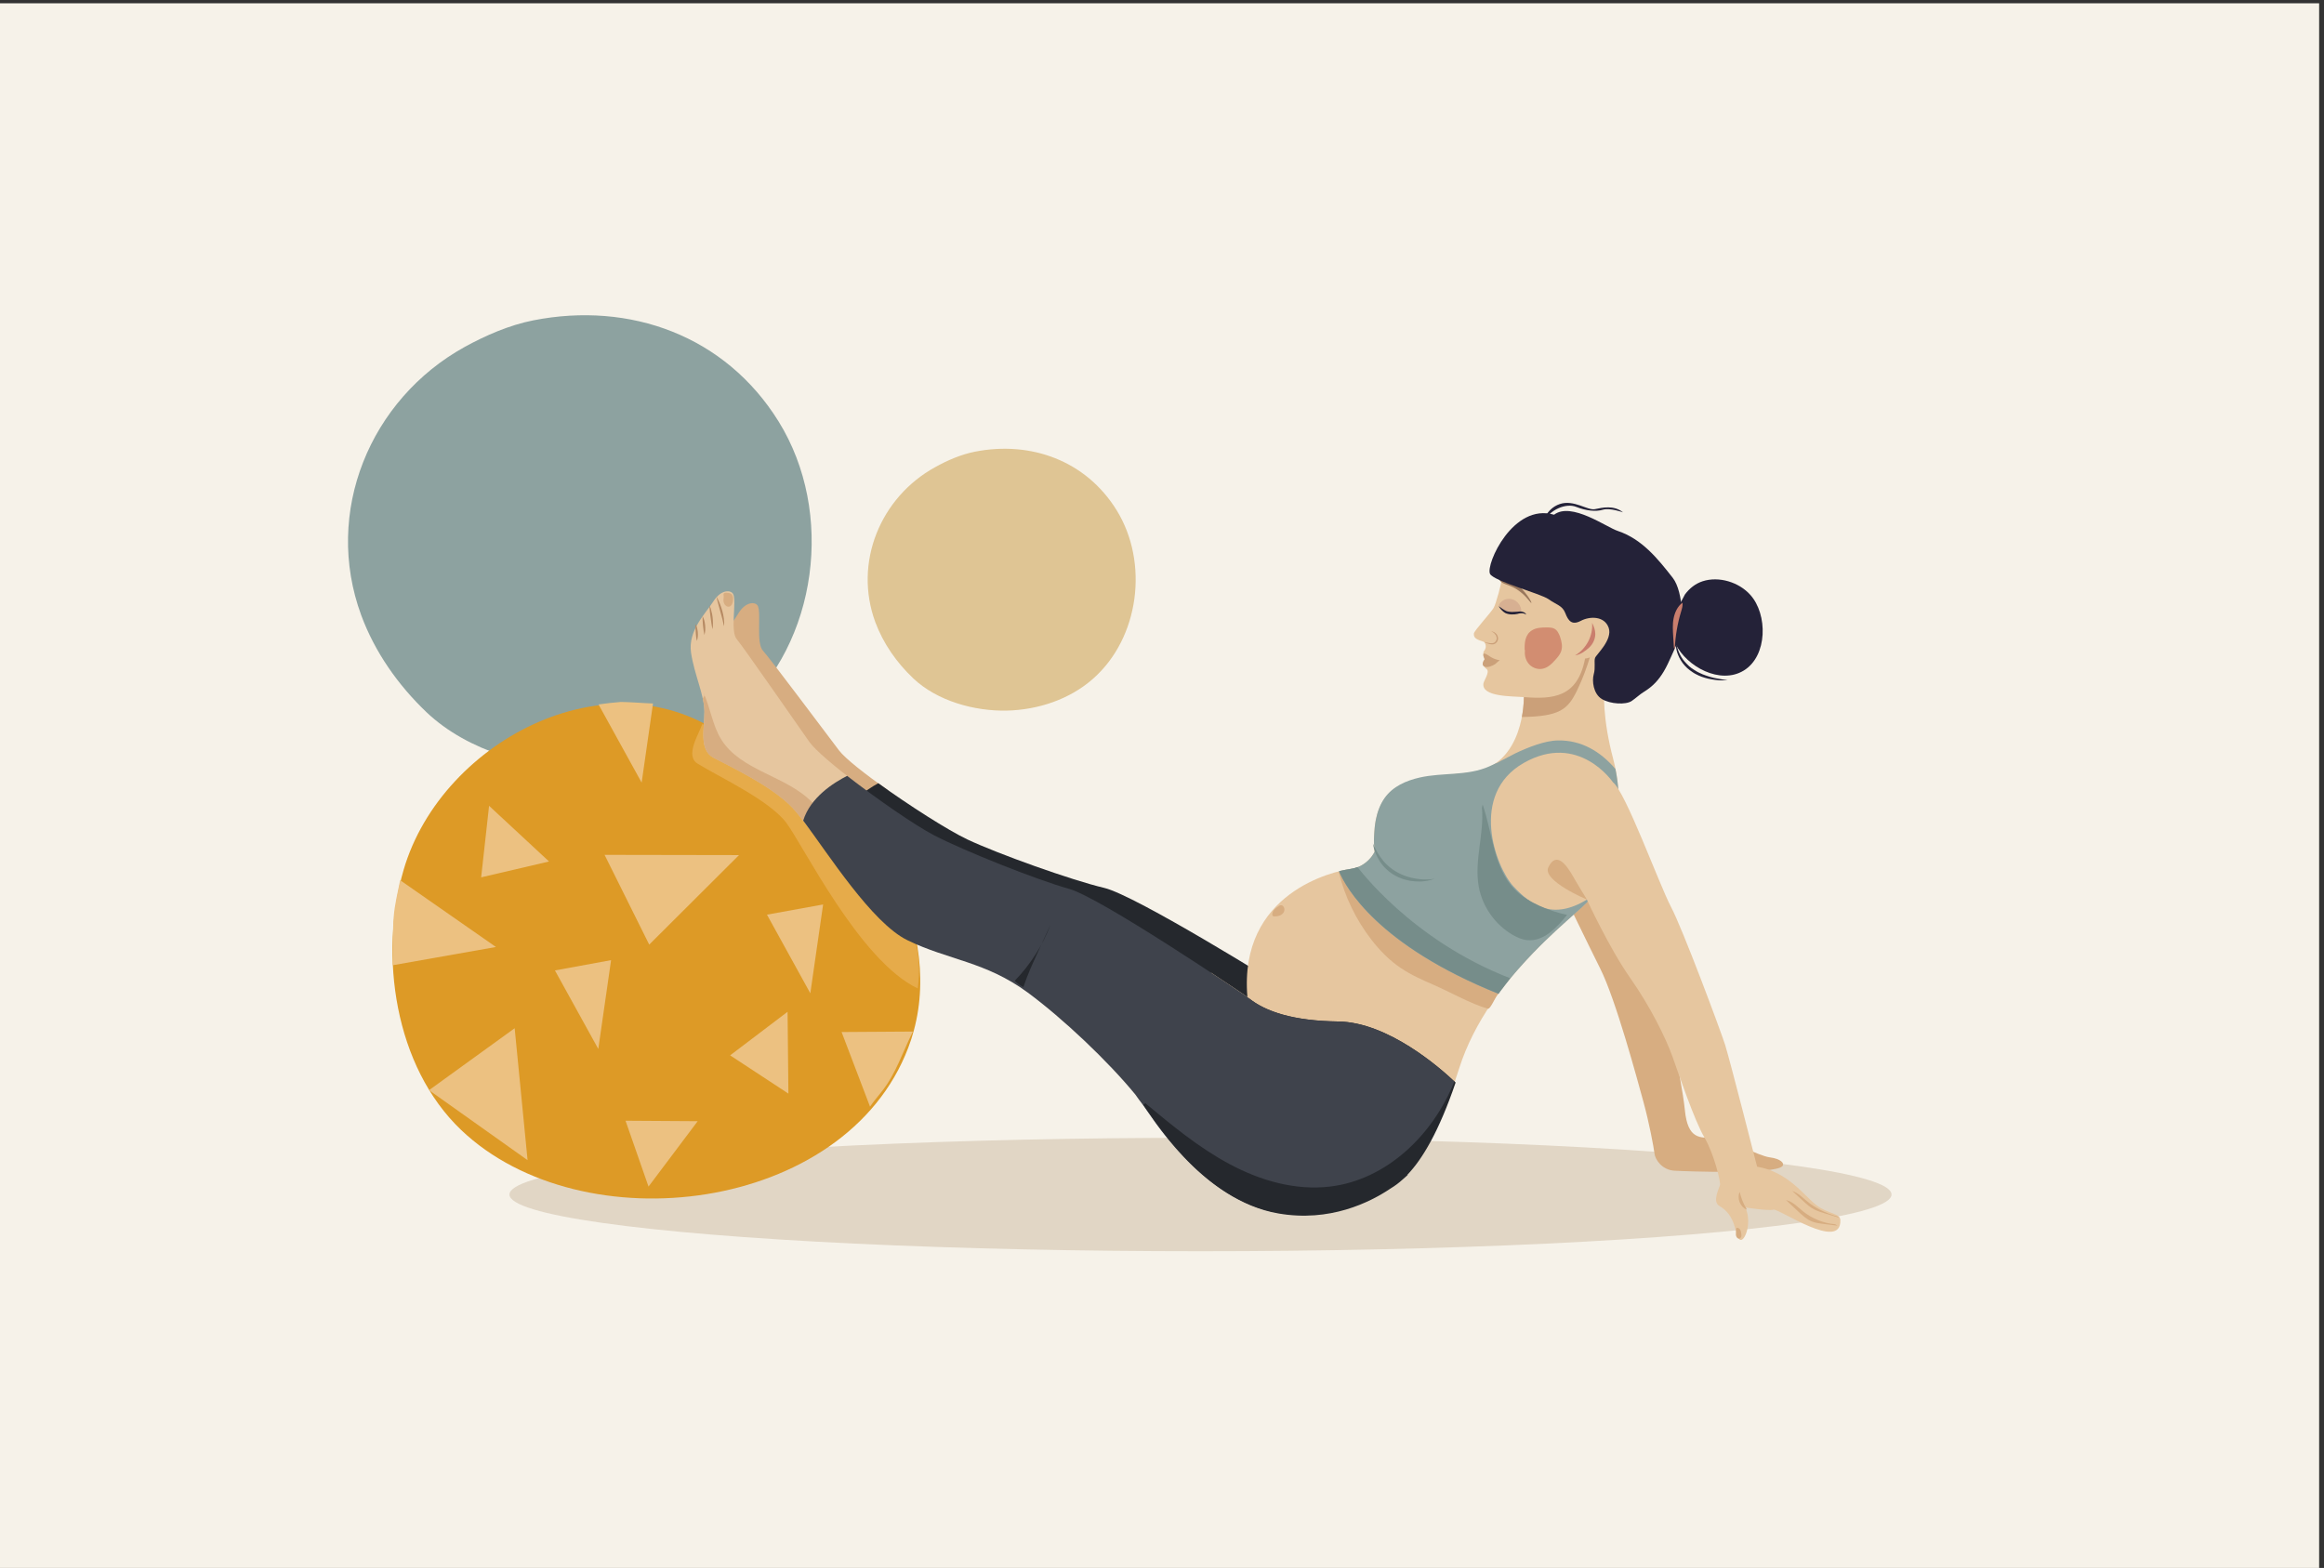 <?xml version="1.0" encoding="utf-8"?>
<!-- Generator: Adobe Illustrator 25.1.0, SVG Export Plug-In . SVG Version: 6.00 Build 0)  -->
<svg version="1.1" id="Layer_1" xmlns="http://www.w3.org/2000/svg" xmlns:xlink="http://www.w3.org/1999/xlink" x="0px" y="0px"
	 viewBox="0 0 1962 1323.9" style="enable-background:new 0 0 1962 1323.9;" xml:space="preserve">
<rect x="0" y="0" width="1962" height="1323.9" fill="#333333" stroke="none"/>
<style type="text/css">
	.st0{fill:#F6F2E9;}
	.st1{fill:#8DA2A0;}
	.st2{fill:#E1D6C5;}
	.st3{fill:#DD9A26;}
	.st4{opacity:0.5;fill:#F0BC6F;}
	.st5{fill:#D7AD81;}
	.st6{fill:#25282D;}
	.st7{fill:#E6C69F;}
	.st8{fill:#CBA079;}
	.st9{fill:#242238;}
	.st10{fill:#ECC181;}
	.st11{fill:#DFC594;}
	.st12{fill:#B68A63;}
	.st13{fill:#3F434C;}
	.st14{fill:#768D8A;}
	.st15{fill:#9A785D;}
	.st16{fill:#CA7E6D;}
	.st17{fill:#D28D71;}
	.st18{fill:#D7B092;}
</style>
<polyline class="st0" points="0,2.8 1957.9,2.8 1957.9,1323.9 0,1323.9 "/>
<path id="XMLID_1_" class="st1" d="M450.2,270.5c81.7-16.1,162.2,12.9,207.2,85.5c47.3,76.4,33.4,186.3-34.5,246.1
	c-34.3,30.2-80.7,45.5-126,46.5c-47.3,1.1-101.8-14-136.8-47.2c-24-22.9-43.6-50.7-55.1-81.8c-32.2-87.3,7.5-182.5,87.2-226.6
	C410,283.2,430,274.5,450.2,270.5z"/>
<ellipse id="XMLID_569_" class="st2" cx="1013.5" cy="1008.6" rx="583.4" ry="47.9"/>
<path id="XMLID_820_" class="st3" d="M619.1,627.1c-98.7-79.5-246-3.3-278.3,107.2c-21.1,72.2-7.7,166.2,48.5,219.8
	c102.2,97.4,324.5,70.3,377.5-69.5c1.8-4.7,3.4-9.6,4.7-14.5c12.4-45.8,2.8-96.1-21-137.1C722.5,684.7,673.6,641.4,619.1,627.1"/>
<path id="XMLID_819_" class="st4" d="M729,733.7c18.2,31.3,53.6,41.7,45.8,100.9c-49.3-23.3-97.4-122.3-111.3-140.3
	c-15.1-19.4-57.7-38.9-74.7-49.6c-10.8-6.8,1.5-25.3,4.2-33.6c5.2,3.2-0.3,12.7,4.6,16.7C652.1,642.2,701,685.5,729,733.7z"/>
<path id="XMLID_818_" class="st5" d="M623.2,518.2c6.2-10.6,15-10.4,16.7-6.3c2.8,6.6-1.7,31.1,4.2,37.5
	c5.9,6.4,52.4,68.7,64.3,84.3c5.3,6.9,22.1,20.1,41.5,33.7c-14.6,13.1-27.4,26.3-37.9,40.9c-6.3-8.1-11.6-14.6-15.7-18.6
	c-18.6-18.1-55.9-33.7-68.3-39.8c-12.5-6.1-8.4-24.2-8.9-38.3c-0.5-14.1-9.6-30.7-13.1-49.4C602.5,543.4,617,528.8,623.2,518.2z"/>
<path id="XMLID_817_" class="st6" d="M741.5,661.3c25.8,18.7,59.1,39.9,75.2,47.5c25.9,12.2,87.9,34.4,115.5,40.9
	c26.9,6.4,147.9,81.9,153.6,85.5c7.1,5.6,16.2,10.1,27.8,13.2c-14.6,25.5-28,51.8-42.7,77.2c-3,5.1-5.1,8.4-7.5,10.5
	c-15.6,0.2-31.7-2.8-45.4-7.6c-4.8-1.9-9.5-3.9-14.1-6c-3.3-1.5-6.5-2-9.5-1.8c-24.2-27.3-63-61.5-93.6-82.3
	c-36.7-25-67.8-24.8-103.2-40.4c-30.5-13.5-69.5-70.5-91.7-97.7C711,680.5,730.6,667.3,741.5,661.3z"/>
<path id="XMLID_816_" class="st5" d="M1322.8,760.2c0,0,15.1,31.4,28.2,57.7c13.2,26.3,31.4,94.1,36.4,112.3
	c5,18.2,8.8,38.9,9.4,43.9c0.6,5,6.3,13.8,16.9,14.4c10.7,0.6,84.5,3.2,91-3.8c2.2-2.4-1.3-6.3-10.7-7.5s-35.8-15.7-47.1-16.3
	c-11.3-0.6-22,1.9-24.5-23.8c-2.5-25.7-21.3-114.2-21.3-114.2s-55.8-78.4-58.3-78.4C1340.4,744.6,1322.8,760.2,1322.8,760.2z"/>
<path id="XMLID_815_" class="st7" d="M602.3,507.7c6.6-10.4,15.3-9.8,16.9-5.6c2.6,6.7-2.8,31.1,2.8,37.6
	c5.6,6.6,49.9,70.6,61.2,86.6c5,7.1,21.4,20.9,40.2,35.2c-15.1,12.6-28.4,25.3-39.4,39.5c-6-8.3-11.1-15.1-15-19.1
	c-17.9-18.8-54.6-35.8-66.8-42.3c-12.2-6.6-7.5-24.5-7.5-38.6c0-14.1-8.5-31.1-11.3-49.9C580.7,532.2,595.7,518.1,602.3,507.7z"/>
<path id="XMLID_814_" class="st7" d="M1218.6,938.8c-42.9-23.6-93.6-32.2-137.7-53.5c-30.3-14.6-49.6-31.9-58.6-64.1
	c18.1,11.9,30.8,20.6,30.8,20.6c-7.5-88.5,73.4-106.3,87.5-108.2c14.1-1.9,19.8-14.1,19.8-14.1c-4.7-66.8,36.7-61.8,81.9-67.4
	s44.2-63.4,44.2-63.4c15.1-0.9,48-40.5,59.3-47.1c11.3-6.6,15.1,1.9,15.1,1.9s-16,32.9,0.9,96.9c16.9,64-15.1,109.2-19.8,118.6
	s-84.7,63-110.1,143C1227.4,916.1,1223,928.2,1218.6,938.8z"/>
<path id="XMLID_813_" class="st8" d="M1286.5,588.7c15.1-0.9,48-40.5,59.3-47.1c11.3-6.6,0,0,0,0s-4.4,21-14.5,41.6
	c-7.7,15.8-14.6,21.8-46.5,22.2C1286.6,595.9,1286.5,588.7,1286.5,588.7z"/>
<path id="XMLID_809_" class="st6" d="M1054,842.6c14.8,12,38.7,19.4,75.6,19.9c42.4,0.5,86.6,39.6,98.5,50.9
	c-2.3,6.7-4.5,12.8-6.8,18.6c-18.9-13.1-67.9-46.6-78.5-48.1C1131.3,882.2,1075,869,1054,842.6z"/>
<path id="XMLID_808_" class="st9" d="M1418.3,509.4c0.5-0.1,3.7-6.8,4.2-7.5c3.9-5.2,8.8-9.1,14.9-11.1c13.8-4.5,30.7,0.8,40.2,11.4
	c14.9,16.4,14.8,51.7-5.5,64c-19.9,12.1-48-3.3-57.4-22.2C1398.9,512.1,1418.1,509.4,1418.3,509.4z"/>
<g id="XMLID_567_">
	<g id="XMLID_841_">
		<path id="XMLID_842_" class="st9" d="M1415,541.7c0,0,0.1,0.9,0.4,2.6c0.3,1.6,0.9,3.9,2,6.4c0.5,1.3,1.2,2.6,2,4
			c0.8,1.4,1.8,2.7,2.9,4c1.1,1.3,2.4,2.5,3.7,3.8c1.4,1.2,2.8,2.3,4.4,3.2c0.8,0.5,1.5,1,2.3,1.4c0.8,0.5,1.6,0.8,2.4,1.2
			c1.6,0.8,3.3,1.5,4.9,2c0.8,0.3,1.6,0.5,2.4,0.8c0.8,0.2,1.6,0.5,2.4,0.7c1.5,0.4,3,0.8,4.4,1c1.4,0.3,2.6,0.5,3.8,0.7
			c1.1,0.2,2.1,0.4,2.9,0.5c1.6,0.3,2.6,0.4,2.6,0.4s-0.9,0-2.6,0.1c-0.8,0-1.8,0-3,0c-1.2,0-2.5-0.1-3.9-0.3
			c-0.7-0.1-1.5-0.1-2.2-0.3c-0.8-0.1-1.5-0.3-2.4-0.4c-0.8-0.1-1.6-0.3-2.5-0.5c-0.8-0.2-1.7-0.4-2.6-0.7c-1.7-0.5-3.5-1.1-5.2-1.9
			c-0.9-0.4-1.7-0.8-2.6-1.3c-0.9-0.5-1.7-0.9-2.5-1.5c-1.6-1-3.2-2.3-4.6-3.5c-1.4-1.3-2.7-2.7-3.8-4.2c-1.1-1.5-2-3-2.8-4.5
			c-0.8-1.5-1.3-3-1.8-4.3c-0.9-2.8-1.1-5.2-1.2-6.8C1414.9,542.6,1415,541.7,1415,541.7z"/>
	</g>
</g>
<path id="XMLID_565_" class="st7" d="M1299.4,455c0,0-17.6,2.6-26.3,16.1c-4.4,6.8-3.7,9.1-4.9,16.9c-0.6,4.1-5.1,21.8-7.3,25.4
	c-2.4,4.1-16.4,19.2-16.6,21.5c-0.4,4.2,2.9,5.2,8.6,7.1c0,0,3.5,3.7-0.3,8c0,0-1.6,3.9,2,6.8c0,0-5.1,4.1,0.5,8.2
	c2.9,2.2-2.3,9.7-2.7,11.9c-2.1,11.8,25,10.9,34.2,11.7c24.3,1.9,45.3,0.5,51.6-32.7c-0.2,1,10.8-3.1,11.5-3.6
	c6-4.6,10.9-14.5,8.6-22.2c-2.2-7.1-10.8-11.9-17.8-11.1c-12.7,1.5-16.7-4.9-23.8-14.2c-5.9-7.6-11.8-15.5-14.7-24.8
	C1299.4,472.1,1299.4,463.2,1299.4,455z"/>
<path id="XMLID_563_" class="st9" d="M1302,442.2c0,0,3-12.6,14.8-16.6c11.9-4,23.5,5.6,29.7,4.3c6.2-1.3,16-3.6,23.7,2.7
	c0,0-11.1-4-17-2.2c-5.9,1.8-14.2,0.9-22.5-2.4C1322.6,424.7,1308.5,429.5,1302,442.2z"/>
<path id="XMLID_560_" class="st8" d="M1253.3,556.6c0,0-2.7-5.6,0.5-4.6c3.2,1.1,5.5,4.5,12.5,5.5c-0.5-0.1-3.6,3-4.1,3.3
	c-2.3,1.4-6.2,3.2-8.9,2.1C1250.6,562,1251.9,558.4,1253.3,556.6z"/>
<g id="XMLID_558_">
	<g id="XMLID_883_">
		<path id="XMLID_885_" class="st8" d="M1258.9,533.1c0,0,0.1,0,0.3,0c0.2,0,0.4,0,0.7,0.1c0.3,0.1,0.7,0.2,1.1,0.4
			c0.4,0.2,0.9,0.4,1.3,0.8c0.9,0.7,1.8,1.7,2.2,3.1c0.2,0.7,0.3,1.5,0.2,2.3c-0.1,0.8-0.4,1.5-0.9,2.2c-0.3,0.5-1.1,1.2-1.8,1.6
			c-0.7,0.4-1.5,0.5-2.2,0.5c-1.5,0-2.7-0.4-3.7-0.7c-1-0.4-1.8-0.8-2.4-1c-0.6-0.3-0.9-0.4-0.9-0.4s0.4,0,1,0.2
			c0.6,0.1,1.5,0.3,2.5,0.6c1,0.2,2.2,0.4,3.5,0.3c0.6-0.1,1.2-0.2,1.7-0.5c0.5-0.3,0.9-0.6,1.3-1.3c0.3-0.5,0.6-1.1,0.7-1.7
			c0.1-0.6,0.1-1.2-0.1-1.8c-0.3-1.2-1-2.2-1.7-2.9c-0.4-0.4-0.7-0.7-1.1-0.9c-0.3-0.2-0.7-0.4-0.9-0.6
			C1259.3,533.2,1258.9,533.1,1258.9,533.1z"/>
	</g>
</g>
<path class="st10" d="M337.8,743.2c-2,10.2-4.6,20.4-5.4,30.8c-0.3,3-0.4,6-0.5,9c-0.3,10.6-0.3,21.2-0.3,31.7c0,0.1,0,0.2,0,0.3
	l87.1-15.4L337.8,743.2z"/>
<polygon class="st10" points="412.9,680.4 463.5,727.4 406.2,740.8 "/>
<polygon class="st10" points="515.9,810.7 505.1,885.7 468.5,819.4 "/>
<polygon class="st10" points="510.4,721.8 623.9,722 548.1,797.6 "/>
<polygon class="st10" points="664.9,854.3 665.6,923.4 616.4,891.1 "/>
<polygon class="st10" points="434.5,868.2 445.4,979.6 362.2,920.5 "/>
<polygon class="st10" points="589,946.7 547.5,1001.9 528.1,946.3 "/>
<polygon class="st10" points="694.9,763.7 684.1,838.7 647.5,772.3 "/>
<path class="st10" d="M524.1,592.7c-6.3,0.5-12.5,1.2-18.8,2.1l36.4,66l9.6-66.8C542.3,593.7,533.2,592.8,524.1,592.7z"/>
<path id="XMLID_2_" class="st11" d="M823,381.4c47.2-9.3,93.8,7.5,119.7,49.4c27.3,44.2,19.3,107.7-19.9,142.3
	C903,590.6,876.2,599.4,850,600c-27.3,0.6-58.9-8.1-79.1-27.3c-13.9-13.2-25.2-29.3-31.9-47.3c-18.6-50.4,4.3-105.5,50.4-130.9
	C799.8,388.7,811.4,383.7,823,381.4z"/>
<g>
	<g>
		<path class="st12" d="M604.9,503.8c0.4,2.2,0.9,4.3,1.5,6.3c0.5,2.1,1.1,4.2,1.7,6.2c0.6,2.1,1.1,4.1,1.7,6.2
			c0.5,2.1,1,4.1,1.3,6.3c0.5-2.2,0.3-4.4,0-6.6c-0.3-2.2-0.7-4.3-1.3-6.4c-0.6-2.1-1.3-4.2-2.1-6.2
			C606.9,507.7,606,505.7,604.9,503.8z"/>
	</g>
</g>
<g>
	<g>
		<path class="st12" d="M599,511.2c0,1.7,0.2,3.4,0.3,5.1c0.2,1.7,0.4,3.3,0.6,5c0.2,1.7,0.4,3.3,0.7,5c0.3,1.7,0.5,3.3,0.9,5
			c0.3-1.7,0.5-3.4,0.4-5.1c0-1.7-0.1-3.4-0.3-5.1c-0.2-1.7-0.5-3.4-1-5C600.3,514.3,599.8,512.7,599,511.2z"/>
	</g>
</g>
<g>
	<path class="st5" d="M608.8,624.2c-7.4-12-9-26.6-15-39.4l0.9,2.6c-0.5,0.8-0.9,1.7-1.4,2.5c0.9,3.9,1.4,7.7,1.4,11.3
		c0,14.1-4.7,32,7.5,38.6c12.2,6.6,48.9,23.5,66.8,42.3c2.6,2.8,5.8,6.8,9.5,11.6c4.8,0.8,9.7,0.2,11.6-3.9c1.9-4.1-1-8.8-4.2-12.1
		C664.1,654.9,625.4,651.1,608.8,624.2z"/>
</g>
<path id="XMLID_810_" class="st13" d="M715.2,655.1c25.1,19.6,57.6,42,73.4,50.2c25.4,13.2,86.6,37.6,113.9,45.2
	c26.6,7.4,144.8,87.3,150.3,91.1c14.7,12.6,39,20.4,76.8,20.9c42.4,0.5,86.6,39.6,98.5,50.9c-14.2,41.6-28,64.7-40.7,77.9
	c0.1,0.1,0.2,0.2,0.2,0.2s-1.4,1.4-4,3.6c-3.5,3.2-6.9,5.7-10.1,7.6c-17.9,12.1-51.7,28.8-95,21.3c-65.4-11.3-107.3-83.3-114.8-92.7
	c-1.3-1.6-3.1-4.1-5.2-7.1c-23.1-28.2-60.9-64-90.8-86.1c-35.8-26.3-66.8-27.3-101.6-44.2c-30-14.6-66.9-73-88-101
	C684.1,673.2,704.1,660.7,715.2,655.1z"/>
<g>
	<g>
		<path class="st12" d="M587.2,526.9c-0.1,1.2-0.1,2.4,0,3.6c0,1.2,0.1,2.4,0.2,3.6c0.1,1.2,0.2,2.4,0.3,3.5
			c0.2,1.2,0.3,2.4,0.6,3.6c0.5-1.2,0.7-2.5,0.8-3.7c0.1-1.2,0.1-2.5,0-3.7c-0.1-1.2-0.3-2.4-0.6-3.6
			C588.3,529.1,587.9,528,587.2,526.9z"/>
	</g>
</g>
<g>
	<g>
		<path class="st12" d="M593.1,520.1c0,1.4,0,2.8,0.1,4.1c0.1,1.3,0.2,2.7,0.3,4c0.1,1.3,0.3,2.7,0.5,4c0.2,1.3,0.4,2.7,0.7,4
			c0.4-1.4,0.6-2.8,0.7-4.2c0.1-1.4,0-2.8-0.1-4.1c-0.1-1.4-0.4-2.7-0.7-4C594.2,522.6,593.7,521.3,593.1,520.1z"/>
	</g>
</g>
<g>
	<path class="st5" d="M611,503.7c-0.2,1.9-0.5,3.9,0.2,5.6c0.7,1.8,2.5,3.3,4.4,2.9c2.3-0.5,3.2-3.4,3.3-5.7c0.1-1.6,0-3.5-1.1-4.6
		c-1.1-1.1-2.7-1.3-4.3-1.4c-1.1-0.1-2.6,0.1-2.7,1.3"/>
</g>
<g>
	<path class="st6" d="M1227.8,913.1c-17.7,44.9-57.1,83.1-104.9,88.8c-29.2,3.5-58.8-5-84.7-18.9c-25.9-13.8-48.7-32.7-71.3-51.5
		l-1.7,1.3c9.1,12.3,50.5,80.8,114.1,91.8c43.3,7.5,77.1-9.2,95-21.3c3.3-2,6.6-4.4,10.1-7.6c2.6-2.2,4-3.6,4-3.6s-0.1-0.1-0.2-0.2
		c12.6-13.2,26.5-36.3,40.7-77.9C1228.6,913.8,1228.2,913.4,1227.8,913.1z"/>
</g>
<g>
	<path class="st5" d="M1130.2,736.3c5.1,20.8,14.6,40.4,27.7,57.3c7,9,15.1,17.3,24.6,23.7c8.7,5.9,18.4,10.2,28.1,14.4
		c13.8,6,30.9,15.8,45.4,20c2.5,0.7,6.8-11.2,9-12.6c1.1-0.7-2.3-1.6-1.6-2.6c2.9-4,5.4,0.5,6.2-4.4c-19.9-8.4-38.1-20.6-55.6-33.3
		c-27.7-20-54.4-41.5-81-63"/>
</g>
<path id="XMLID_812_" class="st1" d="M1131.7,735.3c0.4-0.1,0.7-0.2,1-0.2c0.5-0.1,0.9-0.2,1.4-0.3c0.5-0.1,0.9-0.2,1.4-0.3
	c0.4-0.1,0.8-0.2,1.2-0.2c0.5-0.1,0.9-0.2,1.3-0.2c0.3-0.1,0.6-0.1,0.9-0.2c0.7-0.1,1.2-0.2,1.7-0.3c1-0.1,1.9-0.3,2.8-0.6
	c0.3-0.1,0.5-0.1,0.8-0.2c0.7-0.2,1.3-0.4,1.9-0.6c0.2-0.1,0.5-0.2,0.7-0.3c0.6-0.3,1.2-0.5,1.8-0.8c0.1-0.1,0.3-0.1,0.4-0.2
	c0.7-0.4,1.4-0.8,2-1.2c6.5-4.2,9.3-10.2,9.3-10.2c0.7-1.4-0.3-5.4-0.3-7c-0.1-2.5-0.1-5.1,0.1-7.6c0.2-4.3,0.6-8.5,1.4-12.7
	c1.3-6.6,3.6-13,7.5-18.5c7-9.8,18.2-14.6,29.6-17.2c19.5-4.4,40-1.1,58.7-9.4c2.1-0.9,4.3-2,6.5-3.1c-0.1,0.1-0.2,0.3-0.3,0.4
	c-0.5,0.3-0.9,0.5-0.9,0.5c0.3,0,0.6-0.2,0.9-0.5c0.7-0.4,1.7-1,3.1-1.7c4-2,8.2-4.2,12.5-6.5c10.9-5.2,25.2-10.9,36.3-11
	c19.5-0.3,35.6,9.1,48.4,24.1c12,59.3-17.3,100.9-21.8,109.9c-2.7,5.4-30.6,25.7-58.5,57.2c-0.8,0.9-1.5,1.7-2.3,2.6
	c-0.7,0.8-1.3,1.5-2,2.3c-1.3,1.5-2.5,3-3.8,4.5c-0.4,0.5-0.9,1.1-1.3,1.6c-1.2,1.5-2.4,3-3.6,4.6c-0.2,0.3-0.5,0.6-0.7,0.9
	c-1.6,2.1-3.2,4.1-4.7,6.3c-102-40.9-128.9-89.8-134.6-103.4C1130.8,735.5,1131.2,735.5,1131.7,735.3z"/>
<path id="XMLID_811_" class="st7" d="M1361.7,660.5c0,0-28.9-42.7-75.3-16.3s-23.8,87.8-8.8,104.1c15.1,16.3,33.2,28.9,62.1,11.3
	c0,0,18.8,40.8,36.4,65.9c17.6,25.1,30.1,50.8,35.8,66.5c5.6,15.7,18.8,54.6,27,68.4c8.2,13.8,13.8,37.6,13.2,40.2
	c-0.6,2.5-6.8,14-0.6,17.6c14.8,8.6,12.7,24,16.9,28.2c4.1,4,11.3-13.8,5-26.9c0,0,19.4,3.1,23.8,1.9c4.4-1.3,57.4,35.8,56.5,8.8
	c-0.2-5.9-10-5-20.1-12.5c-10-7.5-23.8-28.2-50.2-32.6c0,0-23.2-91-27-102.9c-3.8-11.9-35.8-97.9-45.8-116.7
	C1400.6,746.4,1372.4,668.6,1361.7,660.5z"/>
<path id="XMLID_556_" class="st5" d="M1339.8,759.6c-3.2-5.1-6.3-10.3-9.4-15.5c-4.7-8.1-15-28.4-23.2-11.9
	C1301.5,743.5,1339.8,759.6,1339.8,759.6"/>
<path id="XMLID_837_" class="st14" d="M1143.4,733c-0.9,0.2-1.8,0.4-2.8,0.6c-0.5,0.1-1.1,0.2-1.7,0.3c-0.3,0-0.6,0.1-0.9,0.2
	c-0.4,0.1-0.8,0.2-1.3,0.2c-0.4,0.1-0.8,0.2-1.2,0.2c-0.5,0.1-0.9,0.2-1.4,0.3c-0.4,0.1-0.9,0.2-1.4,0.3c-0.3,0.1-0.7,0.1-1,0.2
	c-0.4,0.1-0.8,0.2-1.3,0.3c5.7,13.5,32.6,62.4,134.6,103.4c1.6-2.1,3.1-4.2,4.7-6.3c0.2-0.3,0.5-0.6,0.7-0.9
	c1.2-1.5,2.4-3.1,3.6-4.6c0.3-0.4,0.7-0.8,1-1.2c-83.6-32.2-128.9-93.9-128.9-93.9c-0.6,0.2-1.2,0.4-1.9,0.6
	C1143.9,732.9,1143.7,733,1143.4,733z"/>
<g>
	<path class="st14" d="M1211,741.8c-0.7,0.2-1.3,0.4-2,0.5c-0.7,0.1-1.4,0.2-2,0.2c-1.4,0.1-2.7,0.1-4.1,0.1c-2.7,0-5.4-0.4-8.1-0.8
		c-5.3-0.9-10.5-2.6-15.1-5.2l-1.7-1c-0.6-0.3-1.1-0.7-1.7-1.1c-0.6-0.3-1.1-0.8-1.6-1.2c-0.3-0.2-0.5-0.4-0.8-0.6l-0.8-0.6
		c-1-0.8-2-1.8-3-2.7l-1.4-1.5c-0.2-0.2-0.4-0.5-0.7-0.8l-0.6-0.8l-0.6-0.8l-0.6-0.8c-0.4-0.5-0.8-1.1-1.2-1.6
		c-0.7-1.1-1.5-2.2-2.2-3.5c-1.4-2.3-2.6-4.9-3.8-7.4c0.5,2.8,1.2,5.5,2.3,8.1c0.5,1.3,1.1,2.6,1.8,3.9c0.3,0.6,0.7,1.2,1.1,1.9
		l0.5,0.9l0.6,0.9c1.6,2.4,3.5,4.6,5.7,6.5l0.8,0.7c0.3,0.2,0.6,0.5,0.8,0.7c0.6,0.4,1.1,0.9,1.7,1.3c0.6,0.4,1.2,0.8,1.8,1.2
		l1.9,1.1c5.1,2.8,10.8,4.4,16.5,4.8c2.8,0.2,5.7,0.2,8.5-0.2c1.4-0.2,2.8-0.4,4.2-0.8C1208.4,743,1209.8,742.5,1211,741.8z"/>
</g>
<g>
	<path class="st14" d="M1278.9,751.1c-18.2-18.5-18.7-47.3-27.2-71.8l-0.6,2.8c2,22.1-6.6,44.5-2.7,66.4c3,17,13.9,32.4,28.9,41
		c3.7,2.1,7.8,3.9,12,4.3c13.8,1.4,25-10.5,33.7-21.3c-7.9-1.7-15.7-4.2-23.1-7.6C1292.3,761.5,1284.9,757.1,1278.9,751.1z"/>
</g>
<g>
	<path class="st6" d="M856.7,828.1c13.2-13.6,23.6-29.9,30.3-47.6c-3.7,8-7.3,15.9-11,23.9c-4.4,9.5-8.7,19.1-12,29
		c-2.3-1.1-4.5-2.6-6.3-4.3"/>
</g>
<g>
	<path class="st5" d="M1082.3,764.4c2.4,1.2,2.6,4.6,1,6.6c-1.6,2-4.5,2.8-7.2,2.8c-0.5,0-1,0-1.4-0.3c-0.5-0.3-0.6-1-0.6-1.5
		c0.1-3.4,3.5-5.8,6.5-7.6"/>
</g>
<g>
	<path class="st5" d="M1474.8,1021.4c-5.7-2.2-8.6-9.5-6.1-15c1.1,4.9,3,9.7,5.6,14"/>
</g>
<g>
	<path class="st5" d="M1551.4,1034.9c-4.1-0.5-8.2-1-12.2-1.5c-3.2-0.4-6.4-0.8-9.4-2c-4.5-1.8-8.1-5.1-11.6-8.4
		c-3.5-3.2-6.9-6.5-10.4-9.7c5.6,1.2,9.7,5.7,14.1,9.3c7.8,6.3,17.5,10.3,27.4,11.1"/>
</g>
<g>
	<path class="st5" d="M1553,1028.3c-3.9-1.2-7.8-2.4-11.8-3.6c-3.1-0.9-6.2-1.9-9-3.2c-4.1-2-7.2-4.9-10.2-7.7
		c-3-2.7-5.9-5.5-8.9-8.2c5.3,1.9,8.7,5.6,12.5,8.7c6.7,5.6,15.7,10.1,25.3,12.7"/>
</g>
<g>
	<path class="st5" d="M1466.1,1036.8c1.1-0.3,2.3,0.4,2.9,1.3c0.6,0.9,0.8,2.1,1,3.2c0.1,0.9,0.3,1.7,0.1,2.6
		c-0.2,0.8-0.8,1.7-1.6,1.9c-1.6,0.4-2.9-1.5-3-3.2s0.5-3.3,0.1-4.9"/>
</g>
<path class="st15" d="M1265.6,483.4c3.3,1.5,7.8,3.9,12.5,7.6c10,8,15.4,17.7,14.7,18.1c-0.6,0.4-5.8-8.9-16.2-13.6
	c-4.5-2.1-8.2-2.4-10.3-5.3C1264.7,487.9,1265,485.3,1265.6,483.4z"/>
<g>
	<path class="st16" d="M1329.7,553.4c4.3-0.6,8.7-3.6,11.9-6.6s5.2-7.2,5.2-11.5c0-3.3-1.2-6.5-2.7-9.4
		C1345,536.8,1339.2,547.9,1329.7,553.4"/>
</g>
<g>
	<path class="st17" d="M1287.2,549.3c-0.1-3.1-0.1-6.3,0.7-9.4s2.6-6,5.5-7.7c3.4-2.2,7.9-2.4,12.1-2.4c2.3,0,4.7,0,6.7,1
		c2.6,1.4,3.8,4.1,4.8,6.7c1.4,4.1,2.4,8.5,0.9,12.6c-0.9,2.6-2.8,4.8-4.7,6.9c-3.1,3.5-6.8,7.2-11.7,7.8c-4.3,0.6-8.8-1.5-11.3-4.8
		s-3.3-7.5-2.7-11.4"/>
</g>
<g>
	<path class="st18" d="M1265.2,511.2c1.2-2.6,3.6-4.6,6.4-5.3c2.8-0.7,5.9-0.1,8.3,1.7c2.4,1.7,4,4.4,4.4,7.3
		c0.1,0.4,0.1,0.8-0.2,1.1c-0.1,0.1-0.3,0.2-0.5,0.3c-3.2,1.2-6.9,1.3-10.2,0.4c-3.3-1-6.3-3.1-8.4-5.9"/>
</g>
<g>
	<g>
		<path class="st9" d="M1287.9,517.9c-0.6-0.6-1.5-1.1-2.7-1.4c-0.6-0.1-1.3-0.3-2.1-0.2c-0.3,0-0.8,0-1.2,0.1c-0.4,0-0.7,0.1-1,0.1
			c-1.4,0.1-3,0.2-4.5,0.2c-0.8-0.1-1.5-0.1-2.3-0.2c-0.3,0-0.7-0.1-1.1-0.2l-0.3-0.1c-0.1,0-0.2,0-0.1,0l-0.2,0
			c-0.2-0.1-0.4-0.1-0.5-0.2c-0.5-0.2-1.2-0.6-1.8-0.9c-0.6-0.4-1.1-0.7-1.6-1c-1-0.7-1.8-1.3-2.4-1.7c-0.6-0.4-0.9-0.6-0.9-0.6
			s0.8,1.5,2.5,3.3c0.4,0.4,0.9,0.9,1.5,1.4c0.6,0.4,1.1,0.9,2,1.3c0.2,0.1,0.4,0.1,0.5,0.2l0.2,0l0.2,0.1l0.3,0.1
			c0.4,0.1,0.8,0.3,1.2,0.3c0.8,0.2,1.6,0.3,2.5,0.3c1.7,0.1,3.4-0.1,4.9-0.4c0.4-0.1,0.8-0.2,1.1-0.3c0.4-0.1,0.6-0.2,0.9-0.2
			c0.6-0.1,1.2-0.1,1.8-0.1c1.2,0,2.1,0.3,2.7,0.6c0.3,0.1,0.5,0.2,0.7,0.4c0.1,0.1,0.2,0.2,0.2,0.2S1288.3,518.4,1287.9,517.9z"/>
	</g>
</g>
<path id="XMLID_564_" class="st9" d="M1312,434.6c-34.6-10.2-57.8,41.9-54.1,49.9c2.8,6.1,42.7,16.7,49.4,21.4
	c6.7,4.8,11.7,5.3,14.2,11.8c2.5,6.5,5.5,10.5,13.1,6.5c7.6-4,20-4.2,23.5,5.9c3.5,10.1-10.5,22.6-11.5,25.4
	c-1,2.8,0.5,8.2-1.1,13.8c-1.6,5.6-0.4,16.5,6.8,20.9c7.2,4.4,20.3,5,25.2,1.7c3.7-2.5,6.8-5.6,10.6-7.9c7.3-4.5,12.2-9.8,16.6-17.2
	c4.5-7.6,8.3-17.9,12.6-26.4c4.3-8.5,4.3-40.4-5.1-52.5c-12.8-16.4-26.1-32.8-46.4-39.6C1356.2,445.2,1326.6,423.5,1312,434.6z"/>
<g>
	<path class="st16" d="M1413.2,547.2c-0.2-3.1-0.4-6.3-0.6-9.4c-0.3-5.2-0.7-10.5,0.3-15.6s3.3-10.2,7.5-13.3
		c0.4,2.4-0.4,4.9-1.1,7.3c-3.1,10.2-4.9,20.8-5.4,31.5"/>
</g>
<path class="st10" d="M744.2,921.9c12.1-15,17.9-33.8,26.5-50.9l-60.2,0.4l24,63C737.7,929.8,741.3,925.5,744.2,921.9z"/>
</svg>
